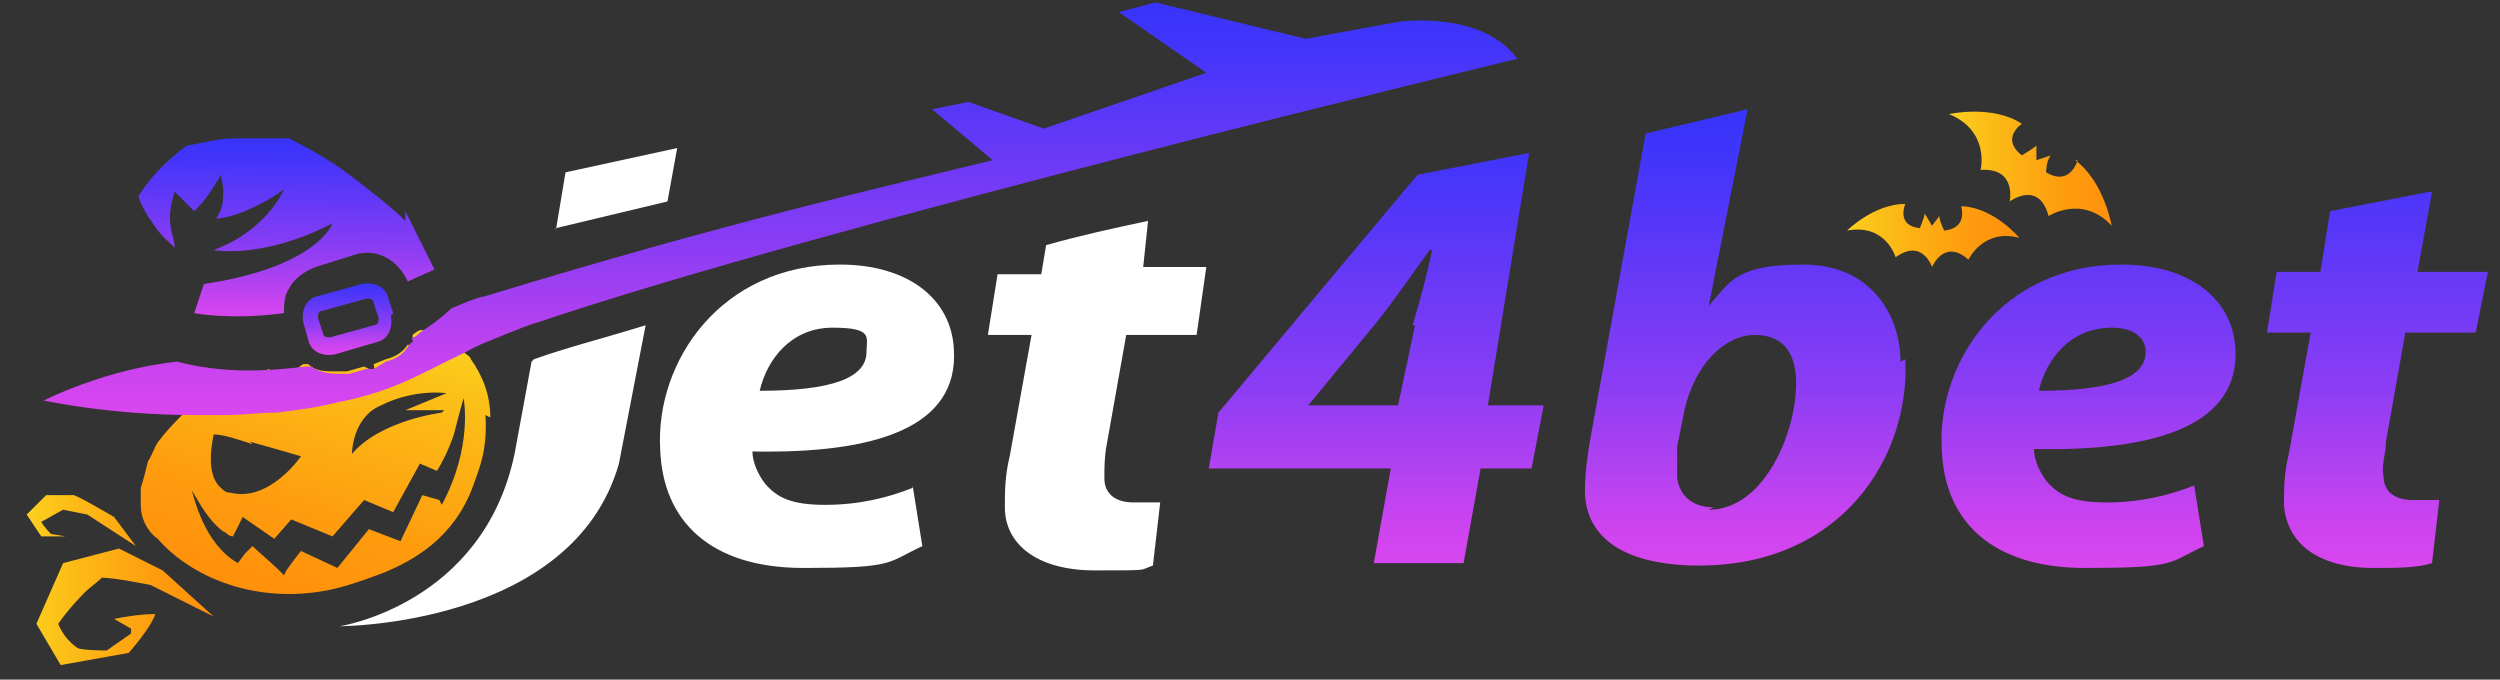 <?xml version="1.0" encoding="UTF-8"?>
<svg id="Layer_5" xmlns="http://www.w3.org/2000/svg" width="103" height="28" xmlns:xlink="http://www.w3.org/1999/xlink" version="1.1" viewBox="0 0 103 28">
  <rect x="0" y="0" width="103" height="28" fill="#333333" stroke="none"/>
  <!-- Generator: Adobe Illustrator 29.6.1, SVG Export Plug-In . SVG Version: 2.1.1 Build 9)  -->
  <defs>
    <style>
      .st0 {
        fill: url(#linear-gradient2);
      }

      .st1 {
        fill: url(#linear-gradient1);
      }

      .st2 {
        fill: url(#linear-gradient3);
      }

      .st3 {
        fill: url(#linear-gradient6);
      }

      .st4 {
        fill: url(#linear-gradient5);
      }

      .st5 {
        fill: url(#linear-gradient4);
      }

      .st6 {
        fill: url(#linear-gradient);
      }

      .st7 {
        fill: #fff;
      }

      .st8 {
        fill: url(#linear-gradient7);
        fill-rule: evenodd;
      }
    </style>
    <linearGradient id="linear-gradient" x1="13.4" y1="12.6" x2="13.4" y2="25.1" gradientTransform="translate(5.8 -3.1) rotate(16.4)" gradientUnits="userSpaceOnUse">
      <stop offset="0" stop-color="#fcd11e"/>
      <stop offset=".2" stop-color="#fcbf18"/>
      <stop offset=".7" stop-color="#fe9c0e"/>
      <stop offset="1" stop-color="#ff900b"/>
    </linearGradient>
    <linearGradient id="linear-gradient1" x1="76.1" y1="4.6" x2="76.1" y2="23.5" gradientUnits="userSpaceOnUse">
      <stop offset="0" stop-color="#3734fb"/>
      <stop offset=".1" stop-color="#4135fa"/>
      <stop offset=".3" stop-color="#5e38f8"/>
      <stop offset=".6" stop-color="#8c3df4"/>
      <stop offset=".9" stop-color="#cc44ef"/>
      <stop offset="1" stop-color="#d946ef"/>
    </linearGradient>
    <linearGradient id="linear-gradient2" x1="32.1" y1="0" x2="32.1" y2="17.1" xlink:href="#linear-gradient1"/>
    <linearGradient id="linear-gradient3" x1="1.1" y1="24" x2="8.7" y2="24" gradientTransform="matrix(1,0,0,1,0,0)" xlink:href="#linear-gradient"/>
    <linearGradient id="linear-gradient4" x1="76" y1="9.7" x2="83.2" y2="9.7" gradientTransform="matrix(1,0,0,1,0,0)" xlink:href="#linear-gradient"/>
    <linearGradient id="linear-gradient5" x1="80.3" y1="6.9" x2="87.1" y2="6.9" gradientTransform="matrix(1,0,0,1,0,0)" xlink:href="#linear-gradient"/>
    <linearGradient id="linear-gradient6" x1="12.6" y1="5.9" x2="11.4" y2="13.4" gradientTransform="translate(-1.5 1.7) rotate(-8.4)" xlink:href="#linear-gradient1"/>
    <linearGradient id="linear-gradient7" x1="14.2" y1="12.1" x2="13.8" y2="15" gradientTransform="translate(-1.5 1.7) rotate(-8.4)" xlink:href="#linear-gradient1"/>
  </defs>
  <path class="st6" d="M20.2,17.2c0-.9-.3-1.7-.8-2.4,0-.1-.2-.2-.3-.3-.3-.3-.6-.5-1-.7-.3-.1-.5-.2-.8-.2,0,0-.2.1-.3.2,0,0,0,.2,0,.2,0,0,0,0,0,0,.2.2.4.4.4.4-.1,0-.3-.1-.6-.2-.2.3-.5.5-.9.6l-.5.2c0,.2.1.3.1.3-.1,0-.3-.1-.5-.2h0l-.7.2c-.2,0-.3,0-.5,0-.4,0-.8,0-1.1-.3,0,0-.1,0-.2,0-.2.1-.3.3-.5.5-.3.3-.6,1.1-.8,1.4,0,0-.1-.5-.1-.9,0-.3,0-.7,0-.8-.3.1-.6.3-1,.6-.4.3-.9,1-1.1,1.2,0-.2,0-.5.2-.8s.1-.2.2-.3c0-.1.2-.2.2-.3-.2.1-1.1.6-2,1.4-.3.3-.7.7-1,1.1-.2.2-.3.6-.5.9h0c-.1.4-.2.8-.3,1.1,0,0,0,.1,0,.2h0c0,.1,0,.2,0,.3,0,0,0,.2,0,.2,0,.7.4,1.2.7,1.4,1.1,1.3,3.5,2.6,6.5,2.2.7-.1,1.2-.2,2.8-.8,1.2-.5,2.9-1.4,3.7-3.6.2-.6.6-1.4.5-2.9ZM18.2,17s-2.5.3-3.7,1.7c0,0,0-1.5,1.2-2,1.4-.7,2.7-.5,2.7-.5l-1.7.7c.1,0,1.3,0,1.6,0ZM10.3,18.2c1.1.3,2.1.6,2.1.6,0,0-1.3,1.9-2.9,1.5-.2,0-.3-.1-.4-.2-.7-.6-.3-2.1-.3-2.2.4,0,1,.2,1.6.4ZM18.1,20.6l-.7-.2-.9,1.9s-1.3-.5-1.3-.5l-1.3,1.6-1.5-.7s-.4.5-.6.8c0,0-.1.2-.1.2l-.3-.3-1-.9-.3.3-.3.4c-1.4-.8-1.8-2.7-1.9-3l.3.5c.3.5.6.9,1,1.2.1,0,.2.2.4.2l.4-.8,1.3.9.7-.8,1.7.7,1.3-1.5,1.2.5,1.1-2,.7.3c.2-.3.5-.9.7-1.5.2-.8.4-1.5.4-1.5,0,0,.4,2-.9,4.4Z"/>
  <g>
    <path class="st1" d="M61.3,16.7l1.7-10.4-4.6.9-8.2,9.8-.4,2.3h7.5l-.7,3.9h3.7l.7-3.9h2.1l.5-2.6h-2.1ZM58.3,13.4l-.7,3.3h-3.7,0s2.8-3.4,2.8-3.4c.8-1,1.4-1.9,2.2-3h.1c-.2,1-.5,2.1-.8,3.1ZM78.3,14.9c0-1.9-1.2-4-4-4s-3,.7-3.9,1.7h0s1.6-8.1,1.6-8.1l-4.2,1-2.3,12.7c-.1.6-.2,1.3-.2,2,0,2,1.7,3.1,4.7,3.1,5.9,0,8.7-4.5,8.5-8.5ZM70.6,20.9c-.9,0-1.4-.5-1.5-1.2,0-.5,0-.9,0-1.3l.3-1.5c.4-1.8,1.6-3.1,2.9-3.1s1.7.9,1.7,2c0,2-1.3,5.2-3.6,5.2ZM92.1,14.4c-.1-2.1-1.9-3.5-4.7-3.5-4.9,0-7.6,4-7.4,7.6.1,3,2.1,4.9,5.9,4.9s3.4-.2,4.9-.9l-.4-2.5c-1,.4-2.2.7-3.6.7s-2-.3-2.5-.9c-.3-.4-.5-.9-.5-1.3,5.1.1,8.5-1,8.3-4.2ZM87,13.5c.9,0,1.4.4,1.4,1,0,1.1-1.5,1.6-4.4,1.6.3-1.3,1.3-2.6,3-2.6ZM100.2,7.9l-.6,3.3h2.9l-.5,2.5h-2.9l-.8,4.5c0,.5-.2,1-.1,1.4,0,.6.4,1,1.2,1s.7,0,1.1,0l-.3,2.6c-.6.2-1.5.2-2.4.2-2.4,0-3.6-1.1-3.7-2.6,0-.6,0-1.3.2-2.1l.9-5h-1.8l.4-2.5h1.8l.4-2.5,4.1-.8Z"/>
    <path class="st0" d="M62.6,2.4s-28.7,6.9-40.5,10.9c-.4.1-.8.3-1.1.4h0c-.7.3-1.3.5-1.8.8-2.1,1-2.9,1.6-5.4,2.1-.8.2-1.6.3-2.4.4-.7,0-1.4.1-2.1.1-.5,0-.9,0-1.3,0-3.5,0-6.2-.6-6.2-.6,2.9-1.4,5.5-1.6,5.5-1.6,1.9.5,3.7.4,5.3.2,0,0,.1,0,.2,0,.3.2.7.3,1.1.3.2,0,.3,0,.5,0l.7-.2h.3c0,0,.5-.3.5-.3.4-.1.7-.3.9-.6,0,0,.1-.2.2-.2,0,0,0,0,0,0,0,0,0-.2,0-.2.1,0,.2-.1.3-.2.8-.5,1.3-1,1.3-1,.5-.2.9-.4,1.4-.5,9.8-3,16.4-4.5,20.9-5.6l-2.5-2.1,1.5-.3,3.1,1.1,6.7-2.3-3.6-2.5,1.5-.4,6.2,1.5,3.8-.7s3.4-.5,4.9,1.5Z"/>
    <path class="st7" d="M22.9,9.5l.4-2.4,4.6-1-.4,2.2-4.6,1.1ZM21.9,14.9l-.7,3.8c-1.3,6.2-7.2,7.1-7.2,7.1,0,0,9.6,0,11.5-6.7l1.1-5.7c-1.6.5-3.2.9-4.6,1.4ZM47.3,9.1c-1.4.3-2.8.6-4.2,1l-.2,1.2h-1.8l-.4,2.5h1.8l-.9,5c-.2.8-.2,1.5-.2,2.1,0,1.5,1.3,2.6,3.7,2.6s1.8,0,2.4-.2l.3-2.6c-.4,0-.8,0-1.1,0-.8,0-1.2-.4-1.2-1,0-.4,0-.9.1-1.4l.8-4.5h2.9l.4-2.8h-2.6l.2-1.9ZM37.6,20.1c-1,.4-2.2.7-3.6.7s-2-.3-2.5-.9c-.3-.4-.5-.9-.5-1.3,5.1.1,8.5-1,8.3-4.2-.1-2.1-1.9-3.5-4.7-3.5-4.9,0-7.6,4-7.4,7.6.1,3,2.1,4.9,5.9,4.9s3.4-.2,4.9-.9l-.4-2.5ZM35.7,14.5c0,1.1-1.5,1.6-4.4,1.6.3-1.3,1.3-2.6,3-2.6s1.4.4,1.4,1Z"/>
  </g>
  <path class="st2" d="M1.7,22.1l-.6-.9.8-.8h1.1c0-.1,1.7.9,1.7.9l.9,1.2-2-1.3-1-.2-.9.5s.1.2.4.5c0,0,.6.1.6.1h-1.1ZM5.4,26.1l-1,.7s-1,0-1.2-.1c-.6-.4-.8-1-.8-1,0,0,.4-.6,1.1-1.3.2-.2.5-.4.7-.6.5,0,2,.3,2,.3l2.6,1.3-2.1-1.9-1.8-.9-2.3.6-1.1,2.5,1,1.7,2.8-.5s.9-1,1.1-1.6c-.6,0-1.2.1-1.7.2,0,0,.7.4.7.4Z"/>
  <path class="st5" d="M80.8,8.5s.3.9-.7,1c0,0-.2-.4-.2-.6l-.3.4-.3-.5c0,.1-.2.6-.2.6-1-.1-.6-1-.6-1-1.3,0-2.4,1.1-2.4,1.1,1.6-.3,2,1.1,2,1.1,1.1-.8,1.5.4,1.5.4,0,0,.5-1.2,1.5-.3,0,0,.6-1.3,2.1-.9,0,0-1-1.2-2.3-1.3Z"/>
  <path class="st4" d="M85.6,6.6s-.3,1.1-1.3.5c0,0,0-.5.2-.7l-.6.2v-.6c-.1.1-.6.4-.6.4-.9-.7,0-1.3,0-1.3-1.2-.8-3-.4-3-.4,1.7.7,1.3,2.3,1.3,2.3,1.5-.1,1.2,1.3,1.2,1.3,0,0,1.2-.9,1.6.6,0,0,1.4-.9,2.6.4,0,0-.3-1.8-1.5-2.7Z"/>
  <g>
    <path class="st3" d="M16.7,9.1c-.6-.6-1.4-1.2-2.3-1.9-.8-.6-1.7-1.1-2.5-1.5-.6,0-1.4,0-2.2,0-.7,0-1.4.2-2,.3-1.4,1-2,2.1-2,2.1.1.3.3.7.6,1.1.3.5.7.8.9,1,0-.3-.2-.7-.2-1.2,0-.4.1-.8.2-1.1l.8.8c.2-.2.4-.4.6-.7.2-.3.4-.6.5-.8,0,.2.1.4.1.6,0,.4,0,.8-.3,1.2.7,0,2-.6,2.8-1.2,0,0-.7,1.7-2.9,2.5,0,0,2,.4,4.9-1.1,0,0-.6,1.8-5.3,2.5l-.4,1.2s1.5.3,3.7,0c0-.3,0-.7.2-1,.2-.4.6-.7,1.1-.9l1.6-.5c.9-.3,1.8.2,2.2,1.1.4-.2.7-.3,1.1-.5l-1.2-2.4Z"/>
    <path class="st8" d="M16.2,12.9l-.2-.6c-.1-.5-.6-.7-1.1-.6l-1.8.5c-.5.1-.7.6-.6,1.1l.2.7c.1.5.6.7,1.1.6l1.7-.5c.5-.1.7-.6.6-1.1ZM15.4,13.4l-1.8.5c-.1,0-.3,0-.3-.2l-.2-.6c0-.1,0-.3.2-.3l1.8-.5c.1,0,.3,0,.3.2l.2.6c0,.1,0,.3-.2.3Z"/>
  </g>
</svg>